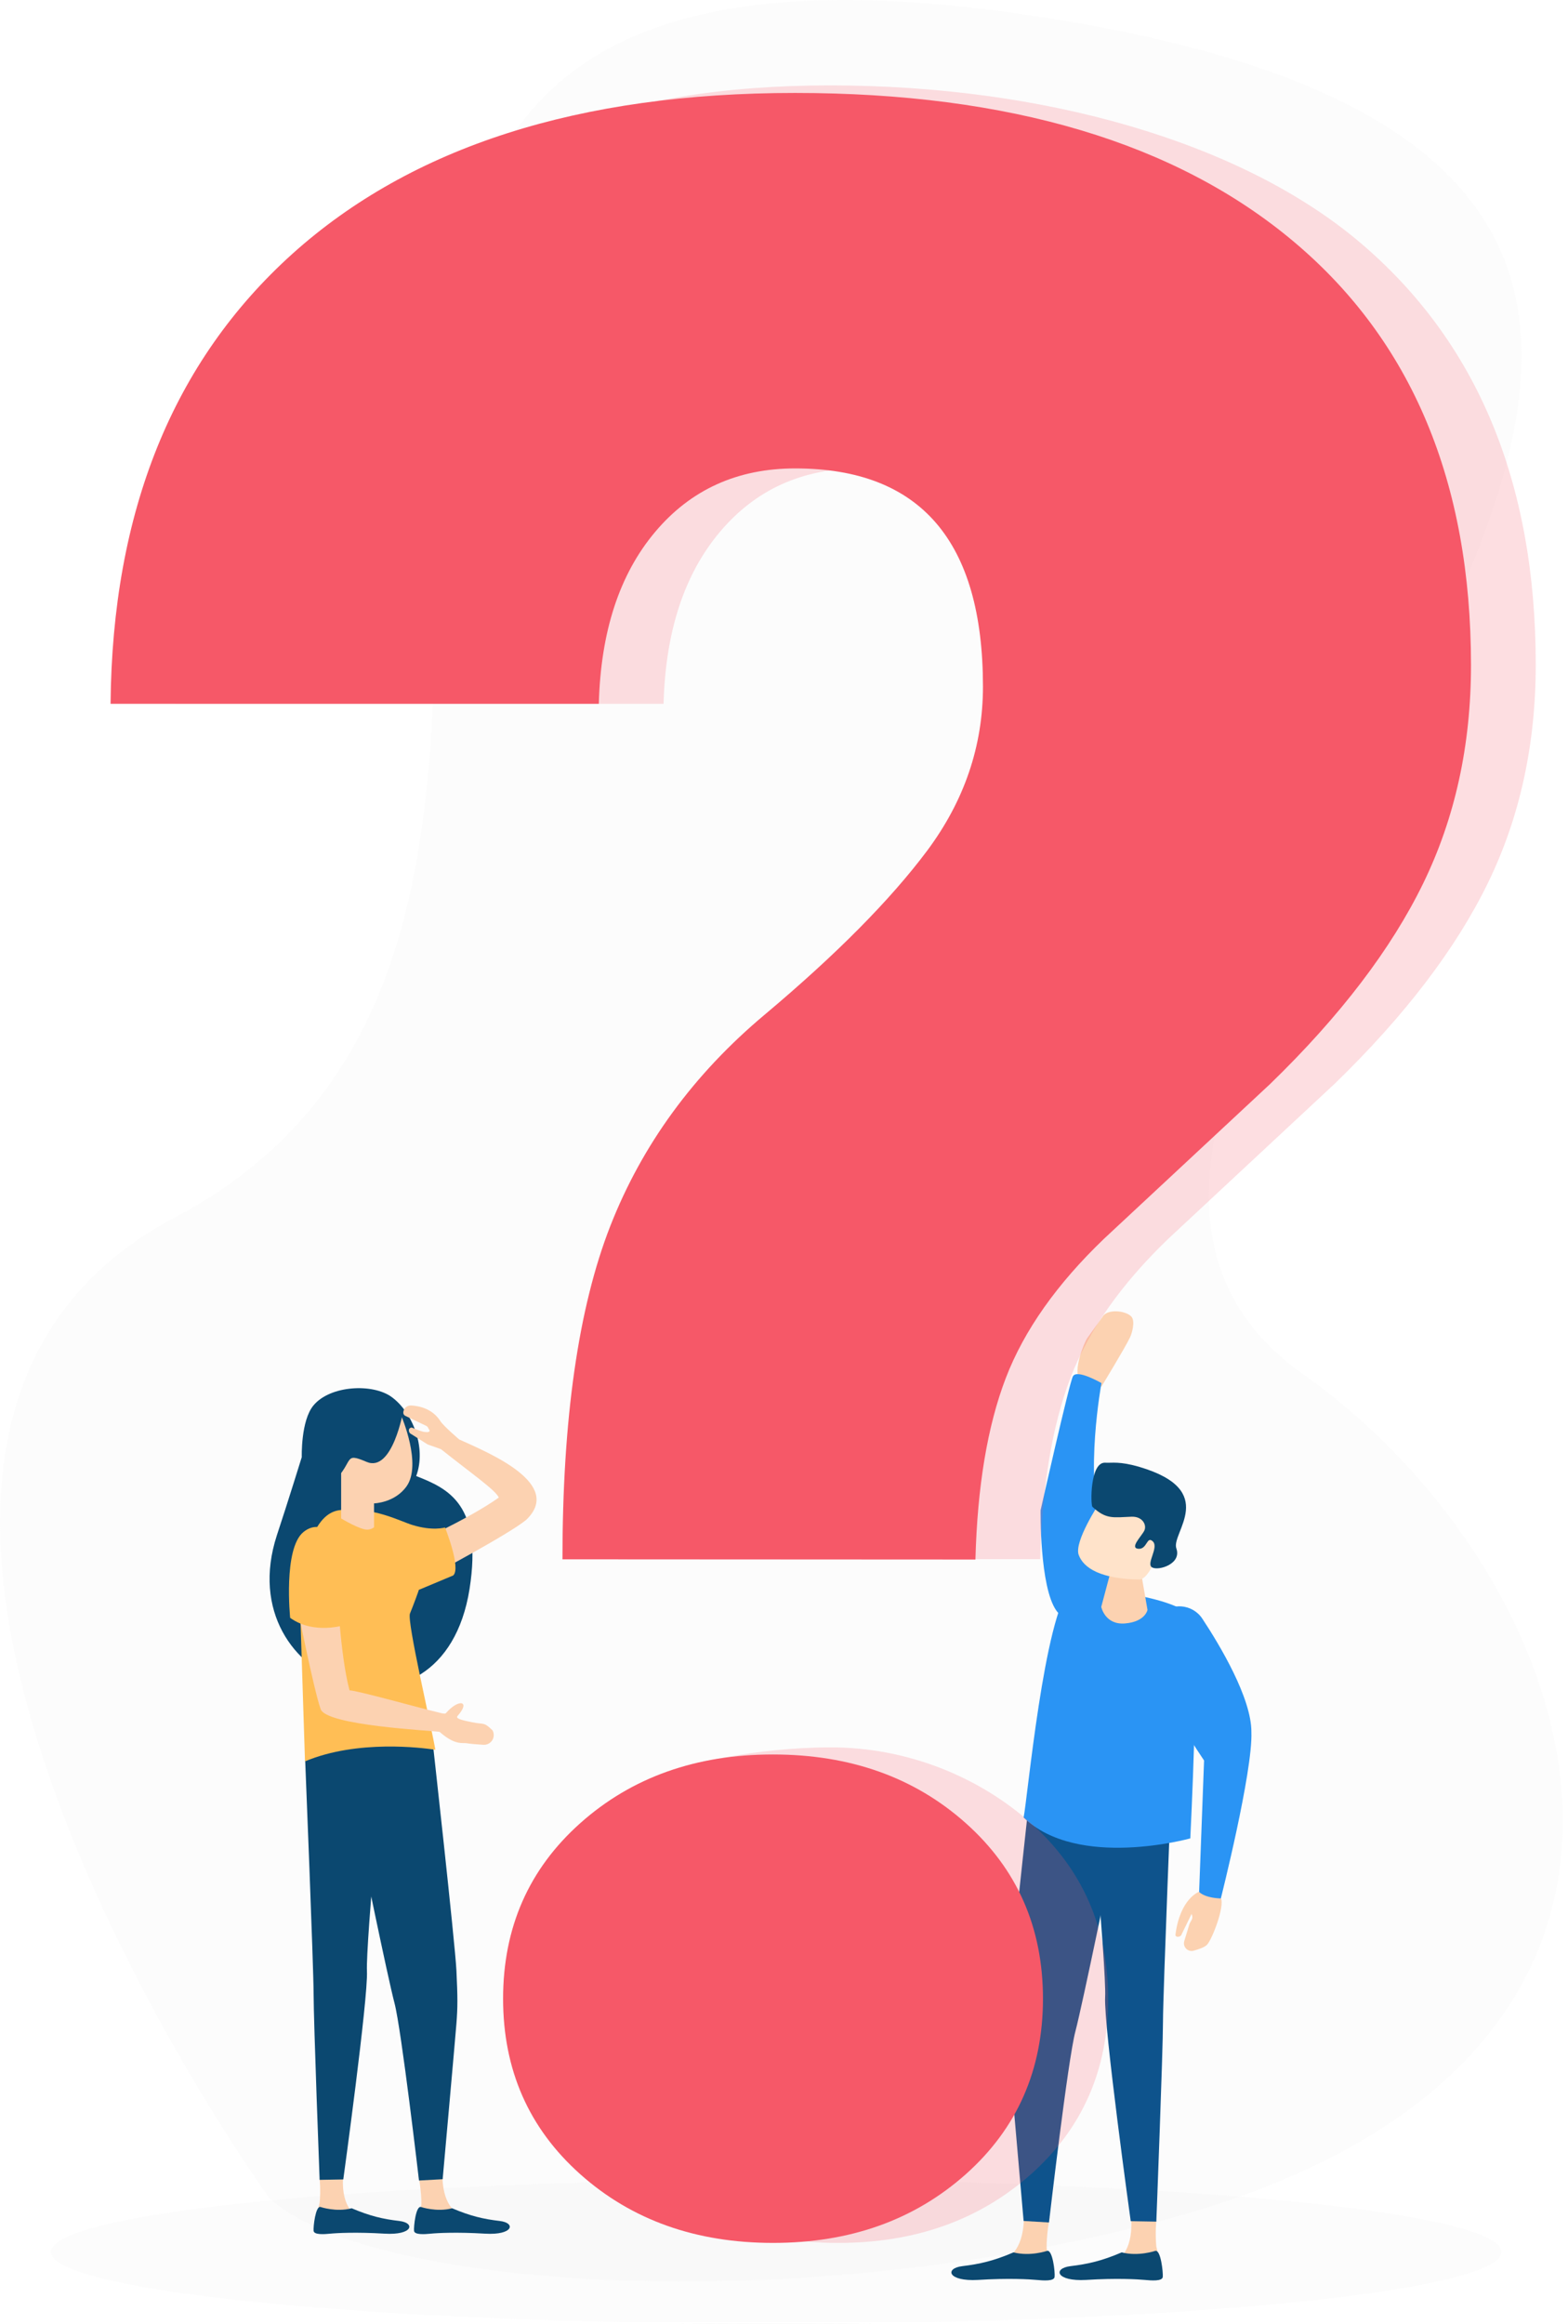 <?xml version="1.0" encoding="utf-8"?>
<!-- Generator: Adobe Illustrator 28.1.0, SVG Export Plug-In . SVG Version: 6.00 Build 0)  -->
<svg version="1.1" id="图层_1" xmlns="http://www.w3.org/2000/svg" xmlns:xlink="http://www.w3.org/1999/xlink" x="0px" y="0px"
	 viewBox="0 0 729 1080" style="enable-background:new 0 0 729 1080;" xml:space="preserve">
<style type="text/css">
	.st0{opacity:8.000000e-02;fill:#D8D8D8;enable-background:new    ;}
	.st1{fill:#FCD2B1;}
	.st2{fill:#2A94F4;}
	.st3{fill:#0B4870;}
	.st4{fill:#0E538C;}
	.st5{fill:#FFE3CA;}
	.st6{opacity:0.2;}
	.st7{fill:#F65868;}
	.st8{fill:#FFBE55;}
</style>
<g>
	<g id="Background">
		<ellipse class="st0" cx="360.9" cy="1046.6" rx="337.2" ry="33.4"/>
		<path class="st0" d="M125.4,1021.7c-1.7-1.6-249.3-347.5-43.9-456C361,417.9-11.2-81.3,504.8,11.4
			c496.8,89.2-102.4,483.3,101.1,627.3c133.5,94.4,211,321.2-68.2,394C360.6,1078.7,168.5,1062,125.4,1021.7z"/>
	</g>
	<g id="Character">
		<g>
			<path class="st1" d="M505.5,621.9l7.1-9.9c1.9-3.7,10.6-3.1,13.4-0.1c1.9,2.1,0.3,7.7-0.6,9.6c-2.2,4.7-13.3,22.9-13.3,22.9
				s-5.4,2.4-10.1-3.3C498.7,637.3,504,624,505.5,621.9z"/>
			<path class="st2" d="M523.9,757.9c0,0-3.4-23.8-11.6-47.8s-0.2-67.3-0.2-67.3s-11.5-6.7-13.3-3.1c-1.8,3.6-15,62.2-15,62.2
				s-0.5,35.5,7.3,46.6C495.8,755.1,515.5,764.7,523.9,757.9z"/>
		</g>
		<g>
			<path class="st1" d="M488,1030.6c0,0-1.5,7.9-1.4,14.2c0.9,4.4,0,5.7,0,5.7l-18-1.4c0,0,8-3.6,7.4-20.7
				C475.4,1011.2,488,1030.6,488,1030.6z"/>
			<path class="st3" d="M486.8,1046.1c0,0-7.8,2.7-15.6,0.7c-9.1,3.9-15.5,5.4-23.8,6.4s-6.8,7.2,7.3,6.4c14.1-0.9,24-0.3,27.2,0
				c3.1,0.3,8.2,0.7,8.4-1.4C490.6,1056.2,489.4,1045.4,486.8,1046.1z"/>
			<path class="st4" d="M481.4,809.9c0,0-11.6,104.2-12.3,117.8s-0.7,18.3,0,26.6s6.8,77.9,6.8,77.9l11.8,0.7
				c0,0,8.8-75.9,12.3-88.9c3.4-13,16.9-78.8,16.9-78.8l-15.5-67.3L481.4,809.9z"/>
			<path class="st1" d="M537.6,1032c0,0-0.6,5.8,0,12.1c1.2,4.3,0.5,5.7,0.5,5.7l-18.1,0.1c0,0,7.6-4.2,5.7-21.3
				C523.7,1011.5,537.6,1032,537.6,1032z"/>
			<path class="st3" d="M537.1,1046.1c0,0-7.8,2.7-15.6,0.7c-9.1,3.9-15.5,5.4-23.8,6.4s-6.8,7.2,7.3,6.4c14.1-0.9,24-0.3,27.2,0
				c3.1,0.3,8.2,0.7,8.4-1.4C540.8,1056.2,539.7,1045.4,537.1,1046.1z"/>
			<path class="st4" d="M504.7,809.9c0,0,9.8,104.6,9.1,118.2c-0.7,13.6,11.9,104.2,11.9,104.2l11.9,0.2c0,0,3.1-79.6,3.1-93
				c0-12.8,4.2-116.6,4.2-116.6l-17.5-25L504.7,809.9z"/>
		</g>
		<g>
			<path class="st2" d="M497.9,737.4c0,0,53.2,3.7,56.6,15.7s-1.1,101.3-1.1,101.3s-52.3,14.6-77.5-9.7
				C477.7,836.1,485.4,750.9,497.9,737.4z"/>
			<path class="st1" d="M517,728l-5,18.8c0,0,1.7,8.5,11.1,7.7s10.4-6.3,10.4-6.3l-3.7-21.3C529.9,726.9,520.8,725.3,517,728z"/>
			<path class="st5" d="M511.1,698.6c0,0-11.8,17.8-9.6,24c2.2,6.2,10.4,11.3,28.6,11.5c6.1-1.5,11.1-20.6,10.5-24.5
				C537,684.5,517.3,693.7,511.1,698.6z"/>
			<path class="st3" d="M507.9,700.3c6.4,6,9.8,4.9,18.2,4.6c5.1-0.2,7.2,3.9,5.9,6.5c-1.3,2.6-6.9,8-2.8,8.4
				c4.2,0.4,3.9-6.2,6.8-3.4c2.9,2.9-3.4,10.5-0.3,12.1s13.8-1.7,11.2-8.9c-2.5-7.2,20-26.8-17-37.8c-9.5-2.8-12.9-1.8-16-2
				C506.7,679.3,507,699.5,507.9,700.3z"/>
		</g>
	</g>
	<g id="Object">
		<g>
			<g class="st6">
				<path class="st7" d="M291.6,724.7c0-65.4,7.4-116.9,22.2-154.8c14.8-37.8,38.7-70.6,71.9-98.4c33.1-27.8,58.3-53.2,75.5-76.2
					c17.2-23.1,25.9-48.5,25.9-76.2c0-67.6-29.1-101.4-87.3-101.4c-26.9,0-48.6,9.9-65.1,29.5c-16.6,19.7-25.3,46.3-26.2,79.9H81.4
					c0.9-89.5,29.1-159.2,84.6-209.2C221.5,68,285.5,39.7,385.8,39.7c99.8,0,191,26.4,245.9,72.5c54.8,46.1,82.3,111.7,82.3,196.7
					c0,37.2-7.4,71-22.2,101.4c-14.8,30.4-38.5,61.6-71.2,93.3l-77.2,71.9c-21.9,21-37.2,42.6-45.7,64.8s-13.2,50.3-14.1,84.3
					L291.6,724.7L291.6,724.7z M264.1,928.9c0-33.1,30.9-87,54.9-108.3c0,0,31.4-8.5,67.3-8.5c35.8,0,69.1,13.9,93,35.2
					s35.9,48.5,35.9,81.6s-12,60.3-35.9,81.6c-24,21.3-53.8,31.9-89.6,31.9s-65.7-10.6-89.6-31.9C276.1,989.2,264.1,962,264.1,928.9
					z"/>
			</g>
			<g>
				<g>
					<path class="st7" d="M261.5,724.7c0-65.4,7.4-116.9,22.2-154.8c14.8-37.8,38.7-70.6,71.9-98.4c33.1-27.8,58.3-53.2,75.5-76.2
						c17.2-23.1,25.9-48.5,25.9-76.2c0-67.6-29.1-101.4-87.3-101.4c-26.9,0-48.6,9.9-65.1,29.5c-16.6,19.7-25.3,46.3-26.2,79.9h-227
						c0.8-89.4,29-159.1,84.5-209.1c55.5-49.9,133.4-74.8,233.7-74.8c99.8,0,177.2,23.1,232,69.2c54.8,46.1,82.3,111.7,82.3,196.7
						c0,37.2-7.4,71-22.2,101.4c-14.8,30.4-38.5,61.6-71.2,93.3l-77.2,71.9c-21.9,21-37.2,42.6-45.7,64.8s-13.2,50.3-14.1,84.3
						L261.5,724.7L261.5,724.7z M233.9,928.9c0-33.1,12-60.3,35.9-81.6s53.8-31.9,89.6-31.9s65.7,10.6,89.6,31.9
						c23.9,21.3,35.9,48.5,35.9,81.6s-12,60.3-35.9,81.6c-24,21.3-53.8,31.9-89.6,31.9s-65.7-10.6-89.6-31.9
						C245.9,989.2,233.9,962,233.9,928.9z"/>
				</g>
			</g>
		</g>
		<g>
			<path class="st1" d="M557.5,879.2c0,0-8.8,3-11,19.9c-0.2,1.5,2.6,1.3,2.9-0.2l4.6-9.4c1.1,2.7-0.7,3-1.3,5.7l-2.1,6.9
				c-0.8,2.7,1.6,5.2,4.3,4.5c2.5-0.7,5.2-1.6,6.3-2.8c2.4-2.6,8.3-17.9,6.4-21.7C565.7,878.4,561.6,875.7,557.5,879.2z"/>
			<path class="st2" d="M538.9,750.9c5.3-6.4,15.5-5.6,20.1,1.4c8,12.1,22.9,36.9,22.8,52.7c0.7,18.3-14.2,77.3-14.2,77.3
				s-6.9,0-10.1-3c0.2-4.8,2.3-61.1,2.3-61.1s-20.5-30.3-25-44.3C532,765.1,534.3,756.5,538.9,750.9z"/>
		</g>
		<g>
			<g>
				<g>
					<path class="st3" d="M140.3,677.2c0,0-0.5-17,5.5-24.1c7.8-9.3,27.5-10.2,36.2-3.9c9.7,7,16.4,23.5,11.5,36.8
						c14.8,5.8,31,13.1,24.8,52.5c-12.6,79.4-112.4,45.3-89.6-24.9C133.8,698.2,140.3,677.2,140.3,677.2z"/>
					<path class="st1" d="M194.6,1011.2c0,0,1.4,7.4,1.3,13.2c-0.8,4.1,0,5.3,0,5.3l16.7-1.3c0,0-7.4-3.3-6.9-19.3
						C206.3,993.2,194.6,1011.2,194.6,1011.2z"/>
					<path class="st3" d="M195.7,1025.7c0,0,7.3,2.5,14.5,0.6c8.5,3.6,14.4,5,22.1,5.9c7.7,0.9,6.3,6.7-6.8,5.9
						c-13.1-0.8-22.3-0.3-25.2,0s-7.6,0.6-7.8-1.3C192.3,1035,193.3,1025.1,195.7,1025.7z"/>
					<path class="st3" d="M200.8,806.4c0,0,10.8,96.8,11.4,109.4c0.6,12.6,0.6,17,0,24.7s-6.4,72.3-6.4,72.3l-11,0.6
						c0,0-8.2-70.5-11.4-82.5c-3.2-12.1-15.7-73.1-15.7-73.1l14.4-62.5L200.8,806.4z"/>
					<path class="st1" d="M148.6,1012.6c0,0,0.6,5.4,0,11.2c-1.1,4-0.4,5.2-0.4,5.2l16.8,0.1c0,0-7.1-3.9-5.3-19.8
						C161.5,993.5,148.6,1012.6,148.6,1012.6z"/>
					<path class="st3" d="M149,1025.7c0,0,7.3,2.5,14.5,0.6c8.5,3.6,14.4,5,22.1,5.9c7.7,0.9,6.3,6.7-6.8,5.9
						c-13.1-0.8-22.3-0.3-25.2,0s-7.6,0.6-7.8-1.3C145.6,1035,146.7,1025.1,149,1025.7z"/>
					<path class="st3" d="M179.1,806.4c0,0-9.1,97.1-8.5,109.7c0.6,12.6-11,96.8-11,96.8l-11,0.2c0,0-2.8-73.9-2.8-86.4
						c0-11.8-3.9-108.3-3.9-108.3l16.3-23.2L179.1,806.4z"/>
					<path class="st1" d="M213.5,669L213.5,669c0,0-7.5-6.4-8.8-8.6c-3.7-5.7-9.7-7-13.6-7.2c-2-0.1-3.6,1.5-3.6,3.4
						c0,0.5,0.3,1,0.7,1.3l9.8,4.7c0.5,0.2,0.5,0.3,0.9,0.7l0.4,0.8c0.7,0.9,0.6,1.3-0.6,1.5l-1.3-0.1c-0.6,0.1-5.1-1.6-5.6-1.9
						c-0.8-0.4-1.8,0.3-1.7,1.2c0,0.7,0.4,1.4,1.1,1.7l7.6,4.8l6.2,2.2c13.8,11,25.5,19.1,26.9,22.5c-14.4,10.3-42.5,22.8-42.5,22.8
						l11.6,13.1c0,0,35.3-18.7,43.6-25.5C262.1,689.7,227.7,675.4,213.5,669z"/>
					<path class="st8" d="M190.6,749.9c-1.5,3.5,9.9,52.1,11.8,63.3c0,0-0.2,0-0.7-0.1c-5-0.7-35.4-4.8-59.9,5.5l-2.2-68.6l-0.1-2.5
						c0,0,0-2.6,0.2-6.6l0,0c0.6-8.2,2.2-21.9,7.5-30.8c2.7-4.6,6.3-7.9,11.2-8.3c15.3-1.5,27.4,5.1,33.2,6.9
						c9.6,3,15.3,1.2,15.3,1.2s7.6,18.9,3.8,22.3l-16,6.7C194.9,738.7,192.1,746.3,190.6,749.9z"/>
					<path class="st1" d="M186.6,658.1c0,0,9.7,22.5,2.4,32.7c-5.5,7.7-15.1,7.9-15.1,7.9v11.1c0,0-1.1,1-3,1.1
						c-3.4,0.2-12.3-5.2-12.3-5.2v-43.6L186.6,658.1z"/>
					<path class="st1" d="M137.9,745.1c0,0,7.7,39.1,11.1,49c1.8,7.9,52.2,10.2,55.4,10.8c6.1,5.4,9.5,5.2,11.5,5.2
						c1.5,0,0.8,0.3,8.8,0.8c3.6,0.2,6-3.5,4.3-6.7l0,0c-4.2-4.1-3.9-2.6-9.6-3.8c-6.1-1.2-7.6-1.9-6.6-3c6.1-6.8,0.6-8.2-5.5-1.2
						c-0.4,0.4-1.1,0.1-1.7,0.1c-11.7-2.8-39.3-10.6-43.1-10.7c-4.4-16.6-5.6-46.1-5.6-46.1L137.9,745.1z"/>
					<path class="st8" d="M134.9,751.9c0,0-3.3-32.2,6.2-39.9s20.3,4.7,19.8,21c-0.5,16.2-0.2,22.1-0.2,22.1S146.1,760,134.9,751.9z
						"/>
					<path class="st3" d="M187.5,655.6c0,0-5,29-17.1,23.8c-11-4.7-5.5-0.2-15.6,9.5c-3,2.9-0.6-30.7-0.6-30.7L187.5,655.6z"/>
				</g>
			</g>
		</g>
	</g>
</g>
</svg>
